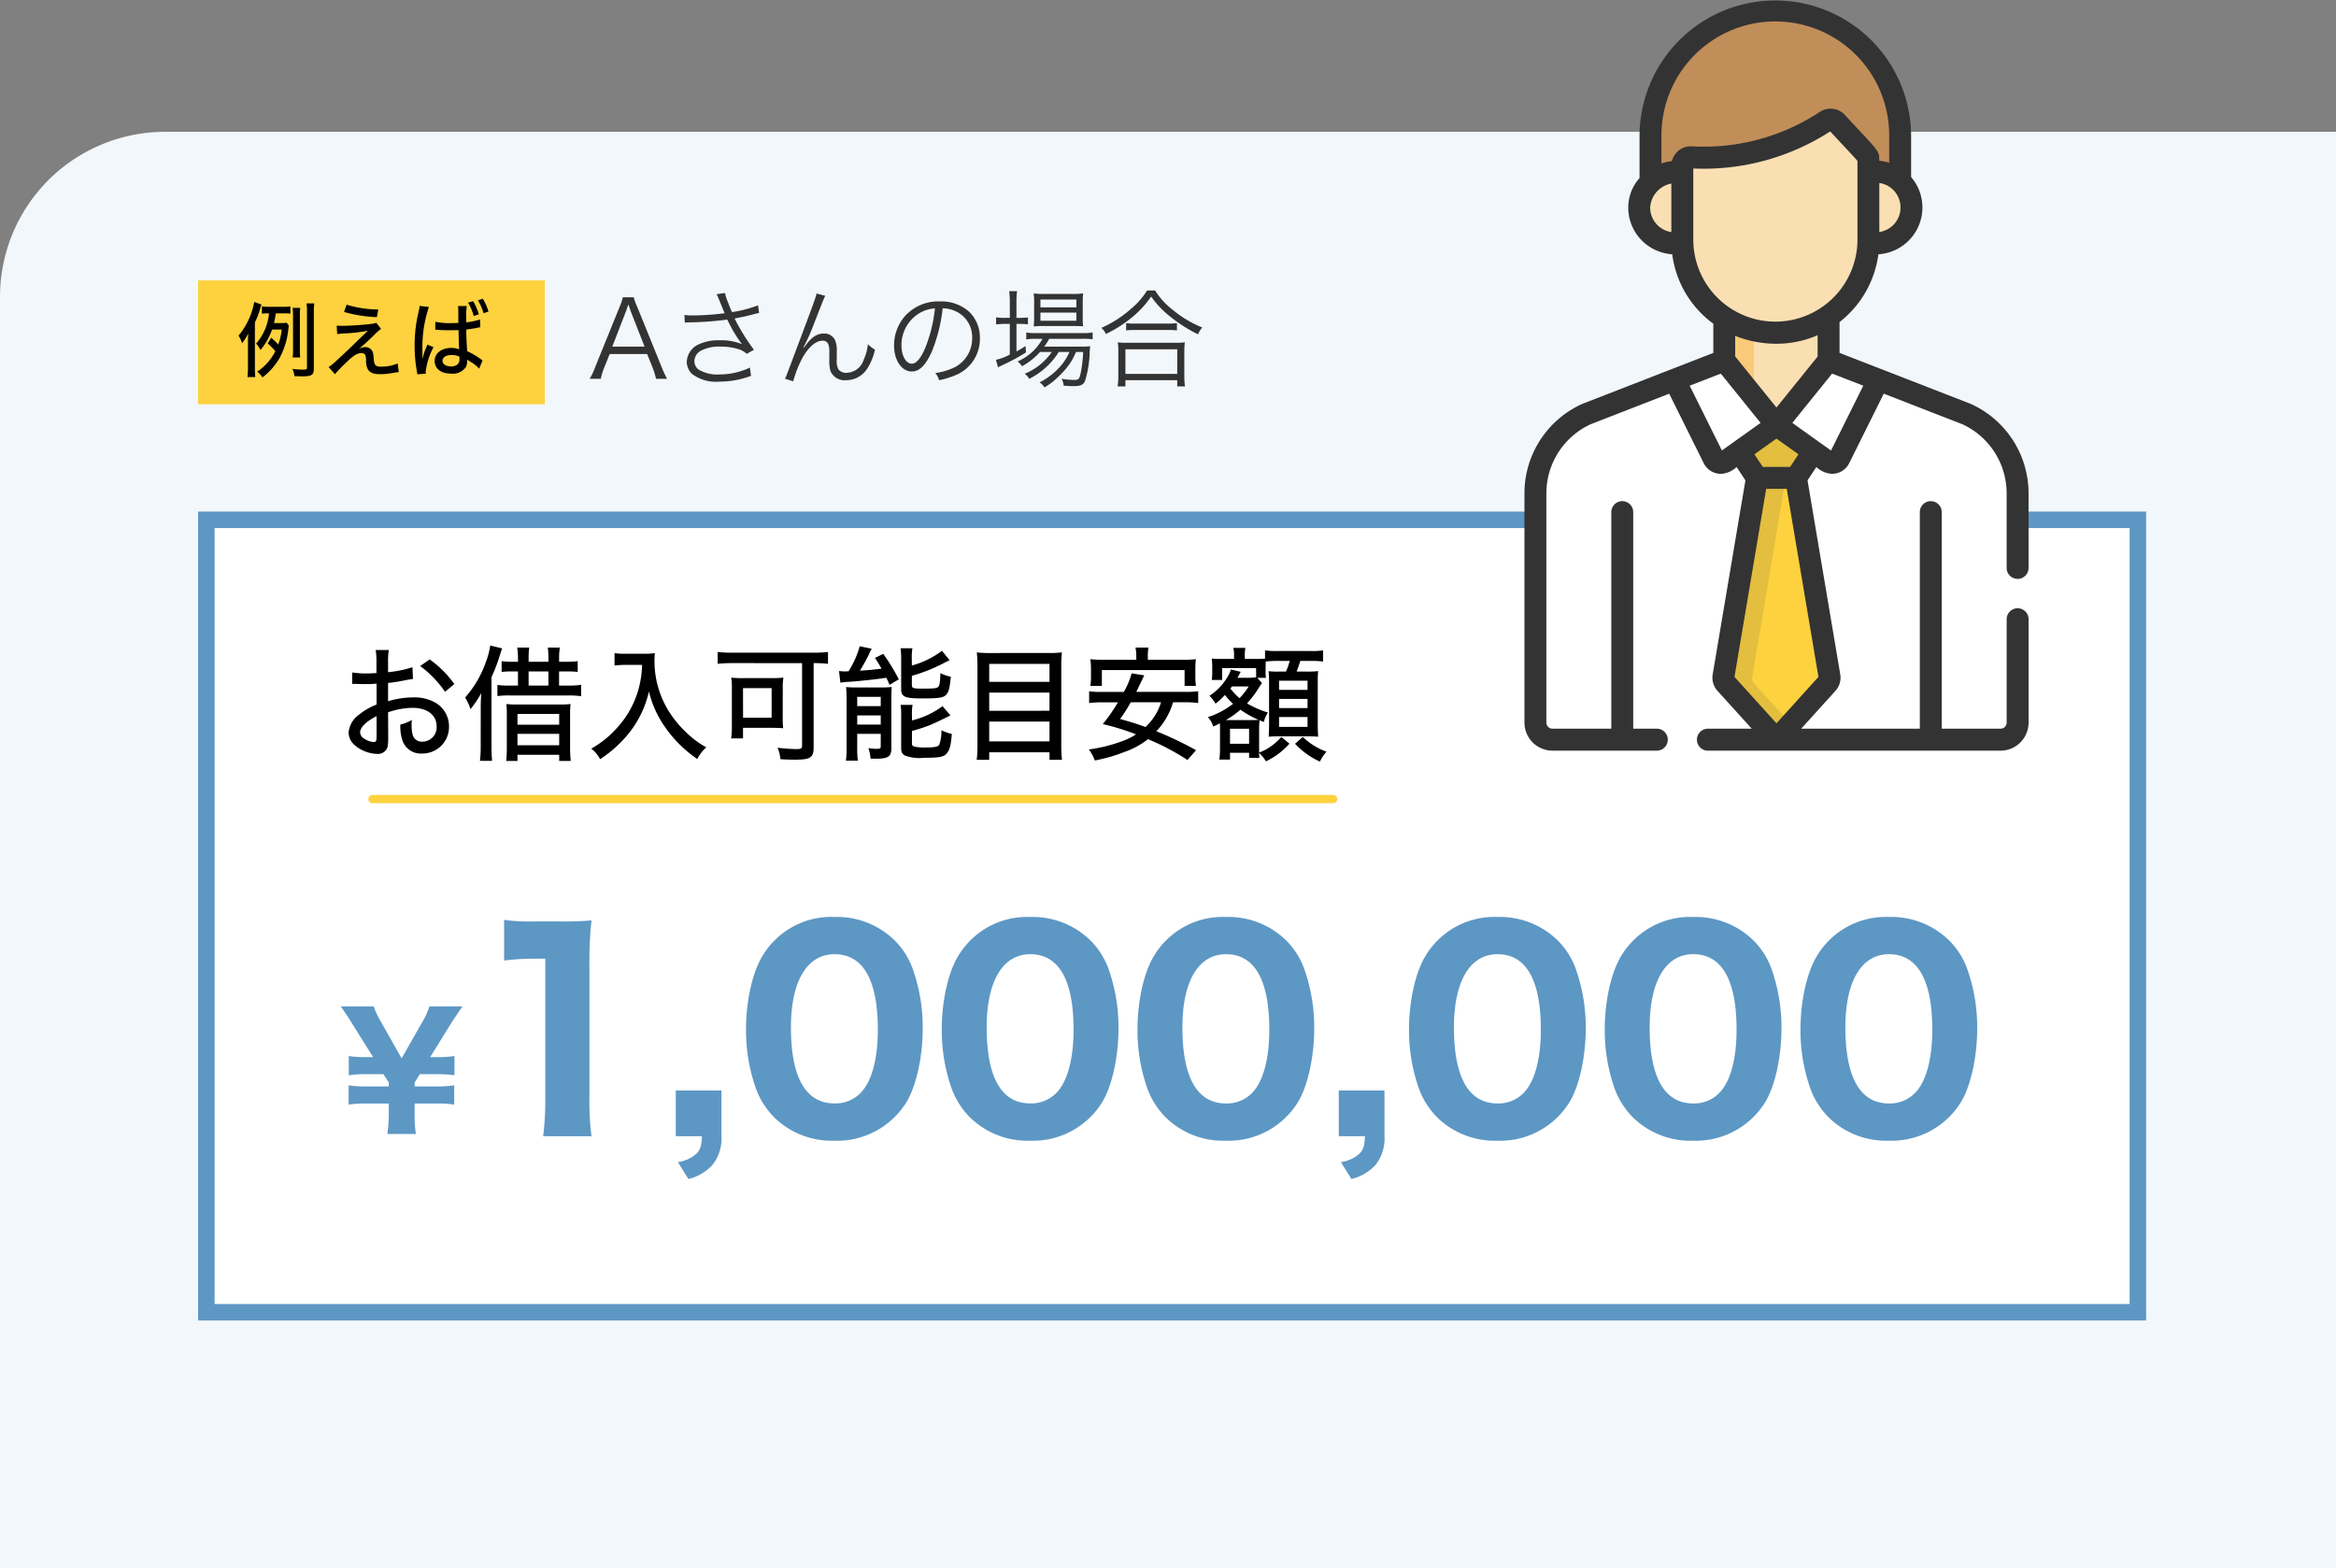 <svg xmlns="http://www.w3.org/2000/svg" width="283" height="189.969" viewBox="0 0 283 189.969"><rect x="0" y="0" width="283" height="189.969" fill="#808080" stroke="none"/><defs><style>.cls-2{fill:#333}.cls-12{fill:#fff}.cls-5{fill:#fdd23e}.cls-8{fill:none}.cls-9{fill:#f0a479}.cls-10{fill:#fadfb2}.cls-13{fill:#e3be3f}</style></defs><g id="img_reason_extra_03" transform="translate(.435 -11.035)"><path id="長方形_583" data-name="長方形 583" d="M20 0h263v174H0V20A20 20 0 0120 0z" transform="translate(-.435 27.004)" fill="#f2f7fb"/><g id="グループ_1761" data-name="グループ 1761" transform="translate(24.018 -3)"><path id="パス_2097" data-name="パス 2097" class="cls-2" d="M-65.182-.078a12.926 12.926 0 01-.689-1.495l-2.912-7.176a7.029 7.029 0 01-.442-1.209h-1.313a7.4 7.4 0 01-.416 1.209l-2.912 7.176a8.3 8.3 0 01-.7 1.495h1.352a7.269 7.269 0 01.4-1.326l.676-1.677h4.538l.676 1.677a9.333 9.333 0 01.4 1.326zm-2.73-3.9h-3.913l1.664-4.29c.026-.052.065-.2.143-.4.026-.091.078-.234.143-.429.247.715.247.728.286.832zm4.875-2.9a2.872 2.872 0 01.507-.039 38.278 38.278 0 004.63-.337c.078.13.078.156.221.429a15.852 15.852 0 001.56 2.548 6.492 6.492 0 00-2.691-.468 5.526 5.526 0 00-2.522.481A2.43 2.43 0 00-62.8-2.145a2.1 2.1 0 00.585 1.43 4.766 4.766 0 003.38.975 10.777 10.777 0 003.822-.7l-.143-1a8.571 8.571 0 01-3.692.832 4.4 4.4 0 01-2.535-.6 1.3 1.3 0 01-.494-1.014 1.477 1.477 0 01.7-1.209 4.608 4.608 0 012.47-.546 7.044 7.044 0 012.275.338 2.6 2.6 0 01.9.533l.871-.494a24.074 24.074 0 01-2.34-3.783l.442-.091c.819-.156.975-.195 1.755-.4.39-.1.494-.13.767-.182l-.13-.923a15.214 15.214 0 01-3.146.819 10.7 10.7 0 01-.468-1.144 4.144 4.144 0 01-.377-1.17l-1.027.143c.117.234.195.416.338.754.234.585.442 1.1.637 1.547a30.343 30.343 0 01-3.874.273 5.7 5.7 0 01-1-.065zm15.964-3.536c-.078.39-.364 1.209-1.781 4.966C-50.726-.455-50.726-.455-50.9-.091l1 .312a13.306 13.306 0 011.2-2.99c.73-1.231 1.575-1.924 2.329-1.924a.7.7 0 01.741.481 2.8 2.8 0 01.1.988v.741a5.359 5.359 0 00.117 1.4 1.829 1.829 0 001.9 1.17 3.027 3.027 0 002.587-1.417A7.022 7.022 0 00-40-3.614a3.71 3.71 0 01-.858-.663 5.693 5.693 0 01-.494 1.846 2.249 2.249 0 01-2.08 1.625 1.211 1.211 0 01-.988-.4 2.21 2.21 0 01-.208-1.235v-.884A3.279 3.279 0 00-44.85-4.8a1.443 1.443 0 00-1.3-.767c-.923 0-1.586.468-2.444 1.7l-.065-.026a1.956 1.956 0 01.117-.234l.143-.286a22.036 22.036 0 00.936-2.145c1.274-3.263 1.274-3.263 1.443-3.575zM-31.8-8.619a3.741 3.741 0 011.508.325 3.427 3.427 0 012.067 3.263 3.924 3.924 0 01-2.3 3.64 7.793 7.793 0 01-2.171.611 2.066 2.066 0 01.455.871 10.057 10.057 0 001.976-.6 4.734 4.734 0 002.977-4.485 4.352 4.352 0 00-1.261-3.172 5.033 5.033 0 00-3.575-1.287 5.43 5.43 0 00-4.2 1.729 5.408 5.408 0 00-1.365 3.588c0 1.82.923 3.172 2.158 3.172.936 0 1.7-.78 2.457-2.5A19.487 19.487 0 00-31.8-8.619zm-.936.013A17.856 17.856 0 01-33.917-3.8c-.559 1.278-1.083 1.889-1.625 1.889-.7 0-1.248-.962-1.248-2.21a4.5 4.5 0 012.119-3.874 4.106 4.106 0 011.937-.611zm14.157 5.278a7.373 7.373 0 01-3.287 2.639 1.888 1.888 0 01.559.611 8.96 8.96 0 003.575-3.25h1.287a6.34 6.34 0 01-1.066 1.7A8.252 8.252 0 01-20.059.351a2.22 2.22 0 01.6.611 10.557 10.557 0 001.051-.728 13.269 13.269 0 001.6-1.6 7.527 7.527 0 001.157-1.963h.871a15.807 15.807 0 01-.286 2.5c-.169.78-.26.884-.78.884a8.979 8.979 0 01-1.547-.143 2.2 2.2 0 01.26.845c.4.026.832.052 1.131.052.884 0 1.209-.13 1.443-.6a12.972 12.972 0 00.572-3.471 5.9 5.9 0 01.065-.767 10.145 10.145 0 01-1.274.052h-4.3a6.363 6.363 0 00.6-.949h3.978a11.079 11.079 0 011.287.052v-.819a7.384 7.384 0 01-1.287.078h-5.551a6.4 6.4 0 01-1.2-.078v.845a6.364 6.364 0 011.17-.078h.793a6.241 6.241 0 01-3.016 2.743 2.311 2.311 0 01.533.585 8.336 8.336 0 002.184-1.729zm-5.081-4.134h-.533a7.267 7.267 0 01-1.131-.065v.858a9.37 9.37 0 011.1-.065h.559v3.718a6.477 6.477 0 01-1.677.637l.247.91c.117-.065.481-.247.689-.338a23.959 23.959 0 002.7-1.469l-.052-.78a11.239 11.239 0 01-1.1.663v-3.341h.312a10.155 10.155 0 011.079.052v-.832a7.672 7.672 0 01-1.079.052h-.312v-1.794a8.865 8.865 0 01.078-1.443h-.962a10.3 10.3 0 01.078 1.43zm7.683.988c.507 0 .91.013 1.2.039a7.652 7.652 0 01-.052-1.157v-1.625a9.5 9.5 0 01.052-1.209 9.52 9.52 0 01-1.352.065h-3.393a8.393 8.393 0 01-1.248-.065 8.748 8.748 0 01.052 1.144v1.69a10.017 10.017 0 01-.052 1.17 9.168 9.168 0 011.183-.052zm-3.978-3.211h4.355v.949h-4.355zm0 1.586h4.355v.988h-4.355zm12.922-2.678a9.457 9.457 0 01-2 2.262 13.559 13.559 0 01-3.536 2.262 2.26 2.26 0 01.546.741A15.031 15.031 0 00-9.269-7.2a12.113 12.113 0 002.73-2.847 10.921 10.921 0 002 2.184 18.172 18.172 0 003.668 2.39 3.365 3.365 0 01.52-.819 13.632 13.632 0 01-3.562-2.132 8.93 8.93 0 01-2.145-2.353zm-2.535 4.836a7.476 7.476 0 011.014-.052h4.043a8 8 0 011.092.052v-.884a7.763 7.763 0 01-1.092.052h-4.03a6.644 6.644 0 01-1.027-.052zM-9.659.845V.091h6.279v.754h.936a9.035 9.035 0 01-.078-1.274V-3.3a7.858 7.858 0 01.065-1.2 6.889 6.889 0 01-1.014.052h-6.1a6.889 6.889 0 01-1.011-.052 8.176 8.176 0 01.065 1.2v2.871A9.436 9.436 0 01-10.6.845zm0-4.5h6.279v2.979h-6.279z" transform="translate(121.547 60.004)"/><g id="長方形_569" data-name="長方形 569" stroke="#5d97c4" stroke-width="2" fill="#fff"><path stroke="none" d="M0 0h236v98H0z" transform="translate(-.453 76.004)"/><path class="cls-8" d="M.547 77.004h234v96h-234z"/></g><path id="パス_2099" data-name="パス 2099" d="M8.97-10.14a13.938 13.938 0 01-2.955.6v-1.155a8.211 8.211 0 01.09-1.53h-1.59a9.338 9.338 0 01.09 1.605v1.185c-.165.015-.2.015-.585.03-.24.015-.4.015-.63.015a9.771 9.771 0 01-1.725-.12v1.4a2.583 2.583 0 01.3-.015c.045 0 .165 0 .36.015.165 0 .6.015.84.015.39 0 .615 0 .855-.015.48-.03.48-.03.6-.045v2.535a8.086 8.086 0 00-2.145 1.24A3.019 3.019 0 001.23-2.25 2.071 2.071 0 002-.675 4.358 4.358 0 004.695.36 1.2 1.2 0 005.94-.45a5.022 5.022 0 00.09-1.155L6.015-4.68a9.326 9.326 0 012.97-.54c1.77 0 2.91.87 2.91 2.235a1.73 1.73 0 01-1.71 1.86 1.143 1.143 0 01-1.17-.75 4.506 4.506 0 01-.15-1.29 4.455 4.455 0 01.03-.585 5.023 5.023 0 01-1.395.555 5.506 5.506 0 00.225 1.83 2.338 2.338 0 002.4 1.68 3.219 3.219 0 003.27-3.3 3.3 3.3 0 00-1.545-2.8 5.061 5.061 0 00-2.79-.7 10.587 10.587 0 00-3.045.465v-2.215a19.576 19.576 0 002.085-.33c.48-.09.555-.105.93-.15zM4.62-1.77c0 .555-.06.69-.33.69a2.229 2.229 0 01-1.11-.375.967.967 0 01-.555-.78c0-.6.7-1.32 1.995-1.98zm9.42-6.33a12.512 12.512 0 00-2.985-2.985l-1.155.8a12.925 12.925 0 013.015 3.12zm9-2.7v-.435a9.289 9.289 0 01.075-1.29H21.66a7.691 7.691 0 01.09 1.275v.45h-.54a9.562 9.562 0 01-1.44-.075v1.305a10.748 10.748 0 011.425-.06h.555v1.71h-.96a9.1 9.1 0 01-1.53-.075v1.35a10.882 10.882 0 011.545-.075h7.08a9.687 9.687 0 011.515.09v-1.38a9.09 9.09 0 01-1.5.09h-1.17v-1.71h.8a11.282 11.282 0 011.455.06v-1.305a10.253 10.253 0 01-1.47.075h-.78v-.435a7.513 7.513 0 01.09-1.29h-1.46a9.287 9.287 0 01.075 1.26v.465zm0 2.88v-1.71h2.4v1.71zM17.235-.57a14.559 14.559 0 01-.09 1.77h1.47C18.57.66 18.54.12 18.54-.555v-8.37a20.738 20.738 0 00.9-2.3c.27-.855.315-.975.39-1.2l-1.44-.345a9.321 9.321 0 01-.54 2.025 12.632 12.632 0 01-2.505 4.275A6.307 6.307 0 0116-5.07a11.4 11.4 0 001.3-1.935c-.06 1.065-.06 1.32-.06 1.755zm3.165.135c0 .66-.03 1.2-.075 1.65h1.365v-.75h5.055v.75h1.4a14.285 14.285 0 01-.08-1.725v-3.93a9.27 9.27 0 01.06-1.245 9.719 9.719 0 01-1.365.06h-5.085a10.205 10.205 0 01-1.335-.06A8.866 8.866 0 0120.4-4.5zm1.29-4.05h5.055v1.305H21.69zm0 2.415h5.055v1.38H21.69zm15.1-8.355a12.15 12.15 0 01-.495 3.15 11.362 11.362 0 01-2.47 4.395 11.829 11.829 0 01-3.2 2.6A3.671 3.671 0 0131.695 1a14.713 14.713 0 003.795-3.54 12.633 12.633 0 002.13-4.66 12.4 12.4 0 001.935 4.29A15.071 15.071 0 0043.47.975a4.876 4.876 0 011.1-1.41A10.857 10.857 0 0142.1-2.28a12.582 12.582 0 01-2.34-2.97 11.481 11.481 0 01-1.47-5.655c0-.3.015-.6.045-.945a7.94 7.94 0 01-1.38.075H34.74a7.307 7.307 0 01-1.29-.075v1.5c.54-.045.945-.075 1.305-.075zm19.38-.21V-.66c0 .36-.12.435-.675.435a20.283 20.283 0 01-2.29-.165A5 5 0 0153.55 1c.675.045 1.32.06 1.755.06 1.875 0 2.265-.255 2.265-1.47v-10.23h.09a14.8 14.8 0 011.65.09v-1.44a14.637 14.637 0 01-1.725.09H47.67a14.107 14.107 0 01-1.725-.09v1.44a16.263 16.263 0 011.74-.09zm-2.34 3.03a7.119 7.119 0 01.08-1.275 13.155 13.155 0 01-1.425.06H48.99a12.064 12.064 0 01-1.4-.06 8.649 8.649 0 01.075 1.35v4.74a9.439 9.439 0 01-.09 1.275h1.44v-1.29h3.555c.075 0 .21 0 .4.015h.375c.24.015.315.015.54.045a8.914 8.914 0 01-.06-1.17zm-4.815 0h3.465v3.585h-3.46zm12.525-2.04a1.166 1.166 0 01-.195.015c-.12 0-.525-.03-.7-.045l.165 1.41a7.389 7.389 0 01.93-.105c1.14-.06 3.63-.33 4.635-.495.135.27.21.435.39.855l1.125-.66A23.45 23.45 0 0066-11.76l-1 .495a15.2 15.2 0 01.795 1.3c-.99.12-1.38.165-2.61.24.36-.585.975-1.71 1.125-2.07a4.3 4.3 0 01.3-.585l-1.455-.3a11.6 11.6 0 01-1.35 3.03zm7.92-1.545a6.751 6.751 0 01.075-1.245H68.1a9.956 9.956 0 01.075 1.29v3.66c0 .93.435 1.125 2.565 1.125 1.98 0 2.55-.09 2.88-.435.315-.33.45-.885.57-2.2a4.336 4.336 0 01-1.26-.435c-.045 1.215-.105 1.545-.3 1.7s-.6.18-1.9.18c-1.11 0-1.26-.045-1.26-.435V-9.1a19.976 19.976 0 003.615-1.41c.66-.345.66-.345.96-.48l-.93-1.14a10.743 10.743 0 01-3.645 1.785zm.02 6.89a6.434 6.434 0 01.075-1.275H68.1a7.159 7.159 0 01.075 1.335v3.87c0 .5.12.75.465.93a5.067 5.067 0 002.325.27c1.8 0 2.325-.09 2.7-.5s.54-.99.645-2.385a6.239 6.239 0 01-1.26-.45 4.718 4.718 0 01-.27 1.77c-.165.24-.585.315-1.65.315A5.915 5.915 0 0169.9-.5c-.33-.06-.42-.15-.42-.42v-1.5a19.371 19.371 0 002.28-.75c.465-.2 1.86-.855 2.385-1.14l-.96-1.11a10.358 10.358 0 01-3.7 1.725zM61.56-.4a11.219 11.219 0 01-.075 1.575h1.44a11.963 11.963 0 01-.075-1.61V-2.07h2.85v1.515c0 .24-.09.3-.45.3a5.707 5.707 0 01-1.05-.09A5.251 5.251 0 0164.47.93c.24.015.42.015.54.015 1.6 0 1.98-.24 1.98-1.32v-6.4c0-.27.015-.675.045-.975a10.842 10.842 0 01-1.38.06H62.64a11.339 11.339 0 01-1.14-.05 13 13 0 01.06 1.38zm1.29-6.15h2.85v1.12h-2.85zm0 2.25h2.85v1.11h-2.85zm16.14-7.56a12.987 12.987 0 01-1.65-.075 15.432 15.432 0 01.075 1.545v9.82a12.658 12.658 0 01-.09 1.65h1.515V.165h7.305v.915h1.515a13.7 13.7 0 01-.09-1.74v-9.81c0-.525.03-.96.075-1.47a11.455 11.455 0 01-1.59.075zm-.15 3.49v-2.175h7.305v2.175zm0 1.305h7.305v2.2H78.84zm0 3.51h7.305v2.4H78.84zm23.73-2.34a11.682 11.682 0 011.59.09V-7.23a10.688 10.688 0 01-1.59.075h-5.91c.36-.75.855-1.77.96-2L96.09-9.4a9.07 9.07 0 01-.945 2.25h-2.61a10.565 10.565 0 01-1.59-.075V-5.8a11.231 11.231 0 011.59-.09h1.9A20.005 20.005 0 0192.6-3.255a31.031 31.031 0 014.03 1.245 7.914 7.914 0 01-1.755.855 18.435 18.435 0 01-3.96.975 5.5 5.5 0 01.72 1.335A19.9 19.9 0 0095.28.105a9.609 9.609 0 002.79-1.53 28.6 28.6 0 014.785 2.52L103.9-.09a43.123 43.123 0 00-4.81-2.295 8.607 8.607 0 002.025-3.51zm-2.91 0a6.815 6.815 0 01-1.89 3c-1.05-.39-1.635-.57-3.075-.975a17.6 17.6 0 001.29-2.025zm-3-5.145h-3.885a14.254 14.254 0 01-1.68-.075 9.742 9.742 0 01.075 1.155v1.005a7.962 7.962 0 01-.075 1.08h1.395V-9.8h10.02v1.92h1.38a6.106 6.106 0 01-.075-1.08v-1a9.6 9.6 0 01.06-1.155 14.144 14.144 0 01-1.665.075h-4.155v-.315a6.45 6.45 0 01.075-1.17h-1.56a6.808 6.808 0 01.09 1.185zm14.52 2.115a5.067 5.067 0 01-.975.06h-1.29c.12-.21.135-.24.27-.48.045-.1.075-.15.12-.24l-1.185-.285a3.781 3.781 0 01-.5 1.05 6.81 6.81 0 01-2.1 2.145 4.29 4.29 0 01.735.945 8.3 8.3 0 001.14-1.05 7 7 0 00.99 1.065 9.615 9.615 0 01-3.06 1.62 2.9 2.9 0 01.66 1.14c.39-.18.54-.255.8-.39.015.315.015.465.015.735v2.265a11.259 11.259 0 01-.075 1.395h1.29V.225h2.31V.84h1.245a4.552 4.552 0 01-.03-.6 4.523 4.523 0 01.825 1.02 8.817 8.817 0 002.85-2.145l-.99-.81a6.872 6.872 0 01-1.6 1.365 6.055 6.055 0 01-1.085.53v-2.72a11.264 11.264 0 01.045-1.2c.21.09.255.105.525.21a3.484 3.484 0 01.5-1.14 11.489 11.489 0 01-2.535-1.11 12.461 12.461 0 001.575-2.13c.075-.12.09-.12.18-.255.015-.015.03-.045.06-.075l-.57-.63h1.05a4.679 4.679 0 01-.045-.93v-.42c0-.3 0-.39.015-.63a11.63 11.63 0 011.455-.075h1.455a11.539 11.539 0 01-.45 1.29h-.84a9 9 0 01-1.275-.045 13.588 13.588 0 01.06 1.41v5.16c0 .375-.03.975-.045 1.365.705-.045.795-.045 1.215-.045h3.485c.42 0 .78.015 1.29.045-.03-.51-.045-.855-.045-1.5v-5.1a12.1 12.1 0 01.045-1.35 9.5 9.5 0 01-1.425.06h-1.185c.18-.45.3-.81.45-1.29h1.215a11.142 11.142 0 011.545.075v-1.35a9.091 9.091 0 01-1.545.075h-3.96a9.794 9.794 0 01-1.53-.075v1a9.292 9.292 0 01-1.1.03h-1.35v-.36a4.266 4.266 0 01.075-.975h-1.47a3.731 3.731 0 01.09.96v.375h-1.485a10.112 10.112 0 01-1.215-.045 8.4 8.4 0 01.06.975v.72a6.048 6.048 0 01-.06.9h1.26v-1.44h4.11zm-3.345 5.19h-.33a11.013 11.013 0 001.77-1.26 11.863 11.863 0 002.19 1.23c-.195.015-.51.03-.93.03zm2.445-4.08a9.283 9.283 0 01-1.11 1.425 6.922 6.922 0 01-1.11-1.17c.075-.09.105-.135.195-.255zm-2.265 5.13h2.31V-.87h-2.31zm5.94-5.82h3.45v1.11h-3.45zm0 2.2h3.45v1.11h-3.45zm0 2.2h3.45v1.195h-3.45zM115.89-.87a9.381 9.381 0 003.01 2.16 5.38 5.38 0 01.8-1.2 7.943 7.943 0 01-2.865-1.785z" transform="translate(16.547 105.004)"/><path id="パス_2098" data-name="パス 2098" d="M9.386.4a14.841 14.841 0 01-.152-2.622v-1.065h2.7a12.342 12.342 0 012.09.133v-2.337a13.64 13.64 0 01-2.09.133h-2.7v-.475l.627-1.007h2.09a13.252 13.252 0 012.109.133v-2.337a11.936 11.936 0 01-2.109.133h-.836L13.6-12.92c.266-.437 1.159-1.748 1.425-2.128H11.02a8.377 8.377 0 01-.893 1.938l-2.47 4.351-2.47-4.37a9.252 9.252 0 01-.912-1.919H.285c.627.893.931 1.349 1.406 2.128L4.2-8.911h-.837a12.487 12.487 0 01-2.109-.133v2.337a12.57 12.57 0 012.109-.133h2.09L6.1-5.833v.475H3.325a11.951 11.951 0 01-2.09-.133v2.337a12.688 12.688 0 012.09-.133H6.1v1.064A18.6 18.6 0 015.928.4zm10.683-21.008a27.981 27.981 0 013.584-.224h1.408v17.024a35.683 35.683 0 01-.256 4.48h5.856a31.925 31.925 0 01-.256-4.48v-16.48a44.272 44.272 0 01.256-5.184 35.777 35.777 0 01-3.616.128h-3.488a20.973 20.973 0 01-3.488-.192zM46.4-4.864h-5.531V.672h3.168C44 1.856 43.813 2.4 43.3 2.848a4.178 4.178 0 01-2.176.96L42.4 5.856a5.8 5.8 0 002.88-1.664A5.113 5.113 0 0046.4.672zm13.664 6.08a9.864 9.864 0 008.768-4.7c1.184-1.952 1.952-5.5 1.952-8.864a21.156 21.156 0 00-1.248-7.36 9.278 9.278 0 00-2.203-3.392 10 10 0 00-7.233-2.788 9.708 9.708 0 00-8.736 4.736c-1.216 1.984-1.984 5.472-1.984 8.864a21.1 21.1 0 001.249 7.328 9.706 9.706 0 002.208 3.392 9.945 9.945 0 007.232 2.784zm.036-22.592c3.456 0 5.248 3.1 5.248 9.152 0 3.52-.736 6.272-2.08 7.648A4.266 4.266 0 0160.1-3.3c-3.488 0-5.28-3.136-5.28-9.216.001-5.596 1.953-8.86 5.28-8.86zM83.781 1.216a9.864 9.864 0 008.768-4.7c1.184-1.952 1.952-5.5 1.952-8.864a21.156 21.156 0 00-1.248-7.36 9.278 9.278 0 00-2.208-3.392 10 10 0 00-7.232-2.784 9.708 9.708 0 00-8.736 4.736c-1.216 1.984-1.984 5.472-1.984 8.864a21.1 21.1 0 001.248 7.324 9.706 9.706 0 002.208 3.392 9.945 9.945 0 007.232 2.784zm.032-22.592c3.456 0 5.248 3.1 5.248 9.152 0 3.52-.736 6.272-2.08 7.648A4.266 4.266 0 0183.813-3.3c-3.488 0-5.28-3.136-5.28-9.216 0-5.596 1.952-8.86 5.28-8.86zm23.68 22.592a9.864 9.864 0 008.768-4.7c1.184-1.952 1.952-5.5 1.952-8.864a21.156 21.156 0 00-1.248-7.36 9.278 9.278 0 00-2.208-3.392 10 10 0 00-7.232-2.784 9.708 9.708 0 00-8.736 4.736c-1.216 1.984-1.984 5.472-1.984 8.864a21.1 21.1 0 001.248 7.324 9.706 9.706 0 002.208 3.392 9.945 9.945 0 007.232 2.784zm.032-22.592c3.456 0 5.248 3.1 5.248 9.152 0 3.52-.736 6.272-2.08 7.648a4.266 4.266 0 01-3.168 1.28c-3.488 0-5.28-3.136-5.28-9.216 0-5.6 1.955-8.864 5.28-8.864zm19.2 16.512h-5.536V.672h3.168c-.032 1.184-.224 1.728-.736 2.176a4.178 4.178 0 01-2.176.96l1.28 2.048a5.8 5.8 0 002.88-1.664 5.113 5.113 0 001.12-3.52zm13.664 6.08a9.864 9.864 0 008.768-4.7c1.184-1.952 1.952-5.5 1.952-8.864a21.156 21.156 0 00-1.248-7.36 9.278 9.278 0 00-2.208-3.392 10 10 0 00-7.232-2.784 9.708 9.708 0 00-8.736 4.736c-1.216 1.984-1.984 5.472-1.984 8.864a21.1 21.1 0 001.248 7.328 9.706 9.706 0 002.208 3.392 9.945 9.945 0 007.232 2.78zm.032-22.592c3.456 0 5.248 3.1 5.248 9.152 0 3.52-.736 6.272-2.08 7.648a4.266 4.266 0 01-3.168 1.28c-3.488 0-5.28-3.136-5.28-9.216 0-5.6 1.952-8.864 5.28-8.864zM164.1 1.216a9.864 9.864 0 008.768-4.7c1.184-1.952 1.952-5.5 1.952-8.864a21.156 21.156 0 00-1.248-7.36 9.278 9.278 0 00-2.208-3.392 10 10 0 00-7.232-2.784 9.708 9.708 0 00-8.736 4.736c-1.216 1.984-1.984 5.472-1.984 8.864a21.1 21.1 0 001.248 7.328 9.706 9.706 0 002.208 3.392 9.945 9.945 0 007.232 2.78zm.032-22.592c3.456 0 5.248 3.1 5.248 9.152 0 3.52-.736 6.272-2.08 7.648a4.266 4.266 0 01-3.168 1.28c-3.488 0-5.28-3.136-5.28-9.216.001-5.6 1.953-8.864 5.281-8.864zm23.68 22.592a9.864 9.864 0 008.768-4.7c1.184-1.952 1.952-5.5 1.952-8.864a21.156 21.156 0 00-1.248-7.36 9.278 9.278 0 00-2.208-3.392 10 10 0 00-7.232-2.784 9.708 9.708 0 00-8.736 4.736c-1.216 1.984-1.984 5.472-1.984 8.864a21.1 21.1 0 001.248 7.328 9.706 9.706 0 002.208 3.392 9.945 9.945 0 007.233 2.78zm.032-22.592c3.456 0 5.248 3.1 5.248 9.152 0 3.52-.736 6.272-2.08 7.648a4.266 4.266 0 01-3.168 1.28c-3.488 0-5.28-3.136-5.28-9.216.001-5.6 1.953-8.864 5.281-8.864z" transform="translate(16.547 151.004)" fill="#5d97c4"/><g id="グループ_1764" data-name="グループ 1764" transform="translate(0 47.748)"><path id="長方形_575" data-name="長方形 575" class="cls-5" transform="translate(-.453 .256)" d="M0 0h42v15H0z"/><path id="パス_2096" data-name="パス 2096" d="M-9.87-5.05a7.3 7.3 0 01-.42 1.82 11.641 11.641 0 00-.85-.83l-.43.69a10 10 0 01.93.94 6.374 6.374 0 01-2.2 2.48 3.271 3.271 0 01.64.7 7.975 7.975 0 002.07-2.35 9.411 9.411 0 001.07-3.56c.03-.24.03-.25.05-.37l-.26-.34a4.675 4.675 0 01-.76.04h-.78a10.112 10.112 0 00.22-1.18h.94a6.18 6.18 0 01.83.04v-.88a6.046 6.046 0 01-.97.05h-1.55a5.8 5.8 0 01-.93-.05v.88a5.911 5.911 0 01.79-.04h.07a6.426 6.426 0 01-1.56 3.66 3.664 3.664 0 01.53.78 7.93 7.93 0 001.4-2.48zm-3.25-.86a9.32 9.32 0 00.64-1.69c.04-.13.11-.36.16-.48l-.88-.31a8.837 8.837 0 01-1.9 4.08 3.185 3.185 0 01.42.92 5.958 5.958 0 00.75-1.18c-.02.52-.03.77-.03 1.3V-.5a10.368 10.368 0 01-.06 1.21h.95a10.591 10.591 0 01-.05-1.22zm5.49 4.24a7.305 7.305 0 01-.04-.93v-4.15a5.658 5.658 0 01.05-.92h-.93a6.373 6.373 0 01.05.92v4.16a5.81 5.81 0 01-.05.92zm1.65-5.47a7.227 7.227 0 01.06-1.08h-.95a6.71 6.71 0 01.06 1.08v6.69c0 .23-.07.26-.53.26a11.042 11.042 0 01-1.23-.09 2.867 2.867 0 01.24.88c.49.01.72.02.99.02 1.1 0 1.36-.18 1.36-.92zm3.66-.04a16.591 16.591 0 003.98.63l.17-.93a13.308 13.308 0 01-3.84-.58zm-.83 2.69a5.872 5.872 0 01.72-.08 19.946 19.946 0 003-.33c-.18.18-.18.18-.38.36-.38.36-.47.45-1.11 1.07-.61.61-1.2 1.16-2.21 2.09a7.824 7.824 0 01-1.06.88l.77.86c.35-.41.96-1.04 1.45-1.5.81-.78 1.28-1.06 1.78-1.06a.466.466 0 01.43.22 1.861 1.861 0 01.11.66A2.192 2.192 0 00.56-.24c.24.42.69.6 1.49.6A7.675 7.675 0 003.46.23c.7-.11.71-.11.85-.12L4.18-.94a5.165 5.165 0 01-2 .39c-.38 0-.59-.06-.71-.21s-.16-.34-.2-.85c-.05-.57-.09-.74-.25-.95a.923.923 0 00-.75-.36 1.7 1.7 0 00-.79.21c.4-.31 1.15-.99 1.81-1.64a6.78 6.78 0 01.87-.78l-.57-.73a2.9 2.9 0 01-.52.12c-.91.12-2.7.24-3.56.24-.39 0-.44 0-.72-.02zm14.68-1.36c-.31.02-.45.02-.71.02a8.5 8.5 0 01-2.08-.16l-.01.96.63.04c.39.02.78.03 1.18.03l1.01-.02c.05 2.04.05 2.04.08 2.33a2.427 2.427 0 00-.96-.17c-1.18 0-2.01.65-2.01 1.56 0 .96.75 1.55 1.97 1.55a1.915 1.915 0 001.84-.84 1.575 1.575 0 00.12-.67v-.19c.09.07.34.22.67.43a4.094 4.094 0 01.79.67l.41-1a2.5 2.5 0 01-.26-.18 8.818 8.818 0 00-1.61-.94l-.04-.73c-.05-1.03-.06-1.08-.06-1.66v-.23a13.211 13.211 0 001.42-.23l.28-.05-.04-.94a8.036 8.036 0 01-1.67.35v-.59a8.725 8.725 0 01.07-1.39l-1.06.01a2.562 2.562 0 01.03.45zm.12 4.08a2.09 2.09 0 01.01.25.936.936 0 01-.16.63 1.149 1.149 0 01-.86.31c-.61 0-1.03-.28-1.03-.68 0-.43.43-.7 1.08-.7a2.31 2.31 0 01.96.19zM6.83-7.91a3.866 3.866 0 01-.12.71 17.431 17.431 0 00-.48 4.09 17.338 17.338 0 00.27 3.1 1.9 1.9 0 01.05.38L7.59.3C7.58.12 7.57.12 7.57.06a8.38 8.38 0 01.95-2.97l-.75-.31a1.913 1.913 0 01-.1.27 7.335 7.335 0 00-.47 1.39h-.02l-.01-1.29a15.274 15.274 0 01.79-4.93zm5.87-.4a6.306 6.306 0 01.69 1.62l.62-.2a6.706 6.706 0 00-.69-1.59zm1.2-.28a6.881 6.881 0 01.69 1.57l.59-.21a6.63 6.63 0 00-.69-1.55z" transform="translate(19.547 11.256)"/></g><path id="パス_1824" data-name="パス 1824" d="M-10 0h116.389" transform="translate(30.667 110.838)" stroke="#fdd23e" stroke-linecap="round" fill="none"/><g id="businessman" transform="translate(160.23 14.035)"><path id="パス_794" data-name="パス 794" d="M184.522 8a15.122 15.122 0 00-15.028 15.215v6.152a4.753 4.753 0 013.828-1.266v-.758a1.029 1.029 0 011.1-1.034 26.657 26.657 0 0016.194-4.4 1.014 1.014 0 011.309.162c3.822 4.16 3.8 4 3.8 4.542V28.1a4.509 4.509 0 013.827 1.133v-6.018A15.122 15.122 0 00184.522 8z" transform="translate(-154.173 -6.576)" fill="#c18e59"/><path id="パス_795" data-name="パス 795" class="cls-8" d="M173.055 23.215a15.214 15.214 0 0113.434-15.108 15.192 15.192 0 00-17 15.107v6.152a4.88 4.88 0 013.561-1.3z" transform="translate(-154.302 -6.576)"/><path id="パス_796" data-name="パス 796" class="cls-9" d="M318.487 117.51v8.367c0 .091 0 .18-.007.271a4.406 4.406 0 10.007-8.638z" transform="translate(-276.911 -96.597)"/><path id="パス_797" data-name="パス 797" class="cls-10" d="M322.076 118.392a4.659 4.659 0 00-3.589-.882v8.367c0 .091 0 .18-.007.271a4.656 4.656 0 003.6-.881v-6.875z" transform="translate(-275.903 -96.597)"/><path id="パス_798" data-name="パス 798" class="cls-9" d="M167.046 125.941v-8.385a4.651 4.651 0 00-5.286 4.327 4.449 4.449 0 005.293 4.329c-.002-.09-.007-.181-.007-.271z" transform="translate(-147.909 -96.65)"/><path id="パス_799" data-name="パス 799" class="cls-10" d="M167.046 125.359a4.344 4.344 0 01-1.725-3.475 4.222 4.222 0 011.725-3.339v-.987a4.651 4.651 0 00-5.286 4.327 4.449 4.449 0 005.293 4.329c0-.09-.007-.181-.007-.271z" transform="translate(-146.909 -96.651)"/><path id="パス_800" data-name="パス 800" class="cls-10" d="M226.381 215.356a11.734 11.734 0 01-6.385-1.8v6.233l6.357 7.847 6.357-7.847v-6.4a11.11 11.11 0 01-6.329 1.967z" transform="translate(-195.87 -175.503)"/><path id="パス_801" data-name="パス 801" d="M223.626 215.834a11.338 11.338 0 01-3.63-1.5v6.233l3.63 4.481v-9.212z" transform="translate(-195.841 -176.277)" fill="#faca7a"/><path id="パス_802" data-name="パス 802" class="cls-12" d="M142.919 252.852l-16.712-6.513-6.317 7.847-6.317-7.847-16.694 6.513A10.649 10.649 0 0090.7 262.5v27.82a2.066 2.066 0 002.06 2.073h54.28a2.066 2.066 0 002.06-2.073V262.5a10.65 10.65 0 00-6.181-9.648z" transform="translate(-89.407 -202.704)"/><path id="パス_803" data-name="パス 803" class="cls-8" d="M94.247 318.281V288.5a10.262 10.262 0 013.85-8.147l-1.178.457a10.657 10.657 0 00-6.221 9.648v27.819a2.073 2.073 0 002.073 2.073h3.549a2.073 2.073 0 01-2.073-2.069z" transform="translate(-89.407 -230.664)"/><path id="パス_804" data-name="パス 804" class="cls-10" d="M210.093 82.48a1.036 1.036 0 00-1.325-.162 27.239 27.239 0 01-16.4 4.4 1.037 1.037 0 00-1.111 1.033v9.089a11.34 11.34 0 0022.679 0v-9.819c.004-.543.027-.382-3.843-4.541z" transform="translate(-172.25 -67.573)"/><path id="パス_805" data-name="パス 805" class="cls-10" d="M194.822 117.939v-10.077a23.586 23.586 0 01-2.45-.045 1.037 1.037 0 00-1.111 1.034v9.089a11.477 11.477 0 0013.12 11.06 11.194 11.194 0 01-9.559-11.061z" transform="translate(-172.213 -88.679)"/><g id="グループ_752" data-name="グループ 752" transform="translate(18.062 43.735)"><path id="パス_806" data-name="パス 806" class="cls-12" d="M263.38 258.219l4.754-9.528-6.073-2.352-6.357 7.847 6.2 4.4a1 1 0 001.476-.367z" transform="translate(-243.282 -246.339)"/><path id="パス_807" data-name="パス 807" class="cls-12" d="M190.692 258.219l-4.754-9.528 6.073-2.352 6.357 7.847-6.2 4.4a1 1 0 01-1.476-.367z" transform="translate(-185.938 -246.339)"/></g><path id="パス_808" data-name="パス 808" class="cls-5" d="M232.313 350.263l-4.08-24.152h-4.763l-4.08 24.152a1.05 1.05 0 00.243.841l5.633 6.209a.79.79 0 001.17 0l5.633-6.209a1.052 1.052 0 00.244-.841z" transform="translate(-195.363 -268.273)"/><g id="グループ_753" data-name="グループ 753" transform="translate(24.023 51.482)"><path id="パス_809" data-name="パス 809" class="cls-13" d="M234.9 290.419v-.005.005l-4.508 3.2 2.131 3.207h4.762l2.131-3.207z" transform="translate(-228.425 -290.414)"/><path id="パス_810" data-name="パス 810" class="cls-13" d="M223.193 351.1a1.05 1.05 0 01-.243-.841l4.08-24.152h-3.561l-4.08 24.152a1.05 1.05 0 00.243.841l5.633 6.209a.79.79 0 001.17 0l1.2-1.317z" transform="translate(-219.378 -319.755)"/></g><path id="パス_811" data-name="パス 811" class="cls-13" d="M236.677 291.68l-1.777-1.262v-.006.006l-4.508 3.2 2.131 3.207h3.561l-1.846-2.778a.531.531 0 01.135-.727z" transform="translate(-204.399 -238.843)"/><path id="パス_812" data-name="パス 812" class="cls-2" d="M143.192 70.127a1.33 1.33 0 001.327-1.332v-9.01a11.884 11.884 0 00-7.005-10.857l-.025-.01-15.869-6.167v-3.736a12.491 12.491 0 004.707-8.21 5.734 5.734 0 003.375-1.382 5.67 5.67 0 00.588-7.98v-4.934a16.45 16.45 0 10-32.9 0v5.064a5.36 5.36 0 00-1.368 3.565 5.653 5.653 0 001.957 4.286 5.731 5.731 0 003.373 1.381 12.357 12.357 0 004.976 8.408v3.538l-15.851 6.167-.025.01a11.883 11.883 0 00-7.005 10.857v27.75a3.4 3.4 0 003.387 3.4H99.48a1.332 1.332 0 000-2.664h-2.856V62.039a1.327 1.327 0 10-2.654 0v26.232h-7.135a.735.735 0 01-.733-.735V59.785a9.227 9.227 0 015.352-8.385l9.527-3.707 4.186 8.419a2.323 2.323 0 002.08 1.291 3 3 0 001.9-.827l1.069 1.615-3.968 23.527c0 .013 0 .027-.006.04a2.394 2.394 0 00.574 1.916l4.166 4.6h-5.308a1.332 1.332 0 000 2.664h35.458a3.4 3.4 0 003.388-3.4V75.012a1.327 1.327 0 10-2.654 0v12.524a.735.735 0 01-.733.735H134V62.039a1.327 1.327 0 10-2.654 0v26.232h-14.37l4.166-4.6a2.394 2.394 0 00.574-1.916c0-.013 0-.027-.006-.04l-3.968-23.527 1.069-1.615a3 3 0 001.9.827 2.323 2.323 0 002.08-1.291l4.185-8.419 9.534 3.706a9.227 9.227 0 015.354 8.39V68.8a1.33 1.33 0 001.328 1.327zM127.971 27.4a3.086 3.086 0 01-1.533.708v-5.942a3 3 0 011.533 5.238zm-27.926-10.891a13.795 13.795 0 1127.589 0v3.2a5.882 5.882 0 00-1.2-.232c0-1.285.011-1.037-4.179-5.558a2.355 2.355 0 00-3.015-.369 25.519 25.519 0 01-15.47 4.179 2.361 2.361 0 00-2.461 1.784 6.542 6.542 0 00-1.268.287v-3.3zm-1.369 8.629a3.16 3.16 0 012.566-2.905v5.879a3.006 3.006 0 01-2.565-2.974zm5.224 4.022v-8.748a28.286 28.286 0 0016.589-4.49c1.922 2.071 2.962 3.157 3.3 3.57v9.668a9.944 9.944 0 01-19.886 0zM114 41.642a12.422 12.422 0 004.964-1.038v2.587l-4.987 6.178-5-6.189v-2.493a13.424 13.424 0 005.023.955zm-10.535 5.081l3.768-1.465 4.821 5.972-4.687 3.341zm10.512 40.9L108.891 82l3.842-22.781h2.49L119.065 82zm1.655-31.061h-3.31l-1.012-1.529 2.667-1.9 2.667 1.9zm4.955-1.986l-4.687-3.349 4.82-5.971 3.775 1.467z" transform="translate(-83.447)"/></g></g></g></svg>